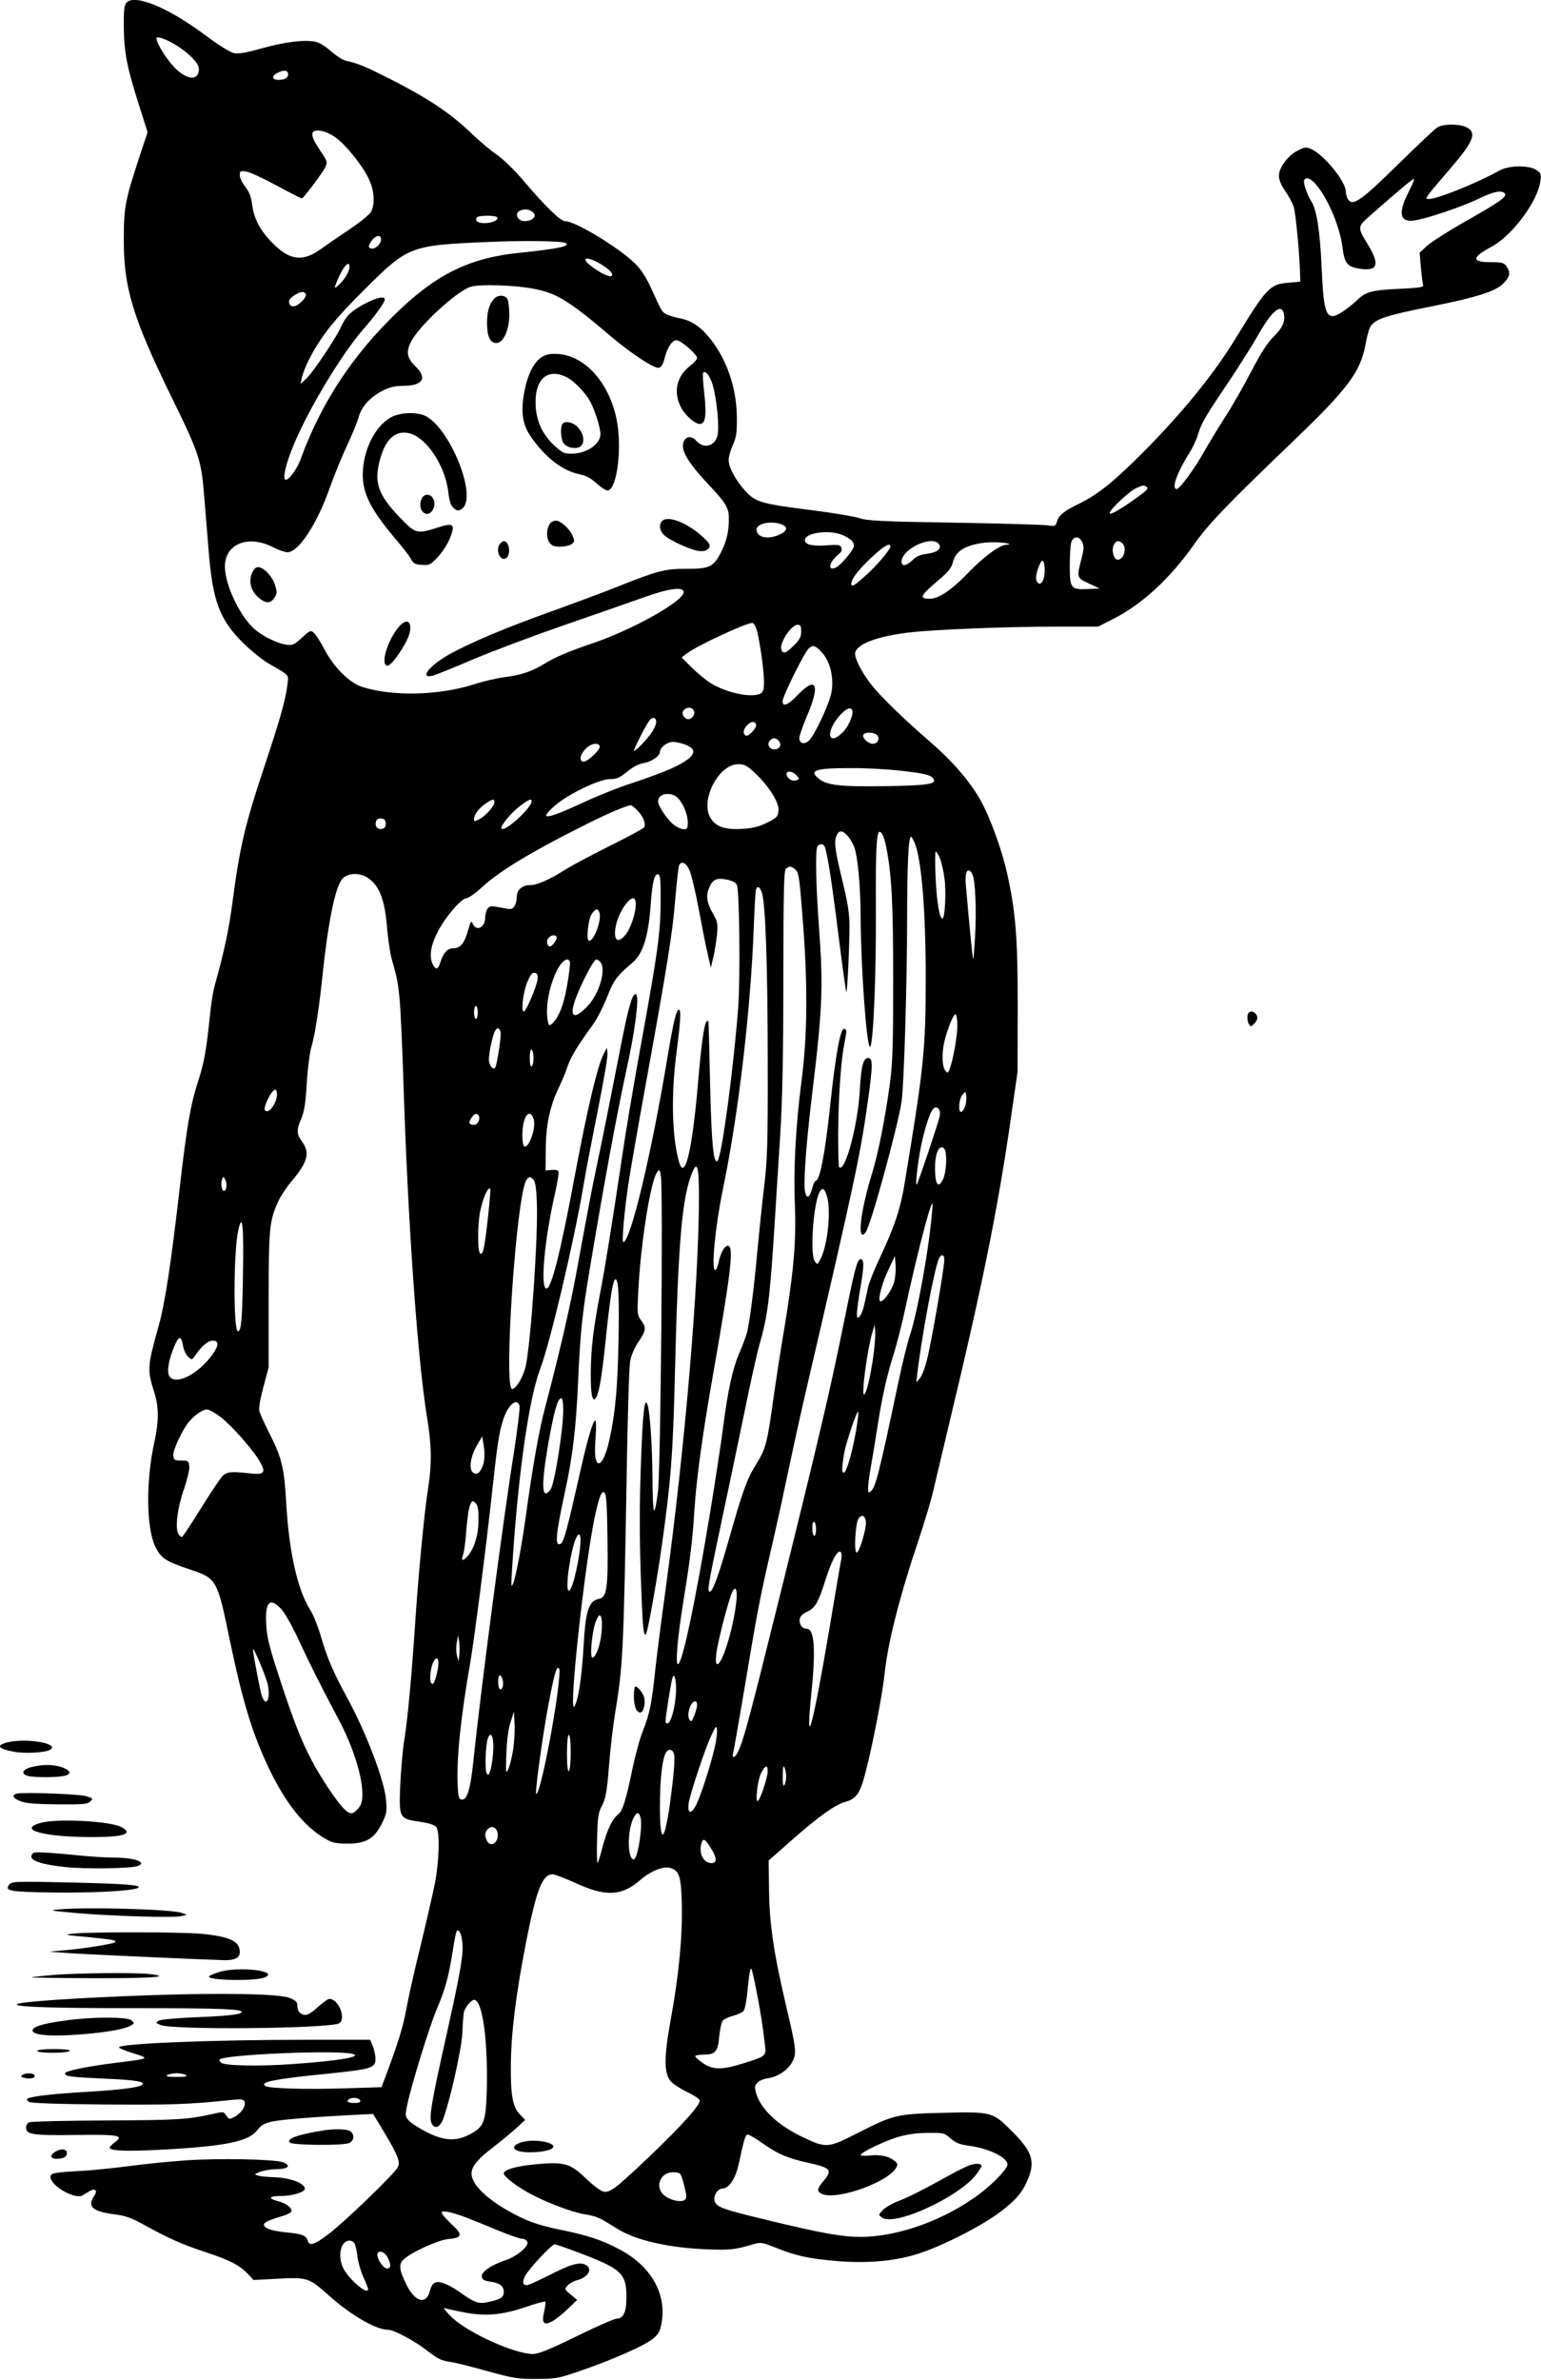  <svg version="1.0" xmlns="http://www.w3.org/2000/svg"
 width="829pt" height="1280pt" viewBox="0 0 829 1280"
 preserveAspectRatio="xMidYMid meet"><g transform="translate(0,1280) scale(0.1,-0.1)"
fill="#000000" stroke="none">
<path d="M680 12785 c-12 -14 -15 -45 -14 -134 2 -136 17 -213 81 -414 l47
-148 -47 -142 c-73 -223 -81 -263 -81 -432 -1 -261 47 -420 254 -845 154 -314
163 -343 179 -545 6 -71 16 -193 22 -270 22 -286 58 -385 188 -514 43 -42 104
-91 137 -110 116 -67 107 -57 100 -115 -9 -77 -40 -187 -121 -430 -108 -323
-136 -444 -175 -743 -19 -144 -45 -266 -95 -443 -8 -30 -20 -100 -25 -155 -19
-188 -32 -260 -61 -350 -44 -133 -65 -255 -104 -600 -44 -381 -77 -602 -110
-720 -63 -228 -64 -237 -25 -364 25 -80 25 -153 0 -269 -46 -209 -43 -458 5
-559 32 -64 54 -79 185 -123 146 -49 148 -52 215 -375 71 -341 123 -510 214
-700 90 -186 187 -307 298 -372 41 -24 59 -28 124 -28 98 0 144 27 184 110 25
50 27 64 22 123 -9 109 -109 369 -215 562 -67 122 -105 211 -136 320 -15 52
-40 115 -56 140 -69 108 -115 311 -130 574 -11 192 -24 246 -89 374 -27 53
-52 109 -56 123 -4 15 5 67 22 130 l28 104 0 365 c1 386 4 422 50 525 12 28
44 77 72 110 89 106 102 155 58 215 -30 41 -31 64 -4 124 15 36 23 81 29 189
5 78 16 165 24 192 20 67 42 207 61 390 29 278 67 466 103 514 27 37 95 41
142 9 60 -41 89 -114 101 -256 6 -68 17 -147 25 -175 30 -106 34 -124 44 -222
5 -55 14 -251 20 -435 23 -747 76 -1501 127 -1810 26 -160 27 -254 3 -405 -18
-117 -49 -443 -65 -680 -20 -300 -40 -526 -60 -652 -9 -54 -18 -164 -22 -244
-7 -178 -6 -180 108 -197 49 -7 78 -17 86 -28 20 -27 16 -178 -7 -301 -12 -59
-48 -216 -80 -348 -33 -132 -66 -282 -75 -334 -15 -86 -46 -185 -108 -351
l-25 -65 -193 -6 c-209 -7 -409 -1 -431 12 -34 22 48 38 348 68 222 23 244 30
244 78 0 18 -7 49 -14 68 l-15 35 -338 0 c-511 0 -1013 -20 -1013 -41 0 -4 35
-19 78 -32 90 -28 91 -28 -103 -52 -151 -19 -265 -43 -265 -55 0 -17 22 -20
210 -29 174 -7 230 -17 202 -35 -23 -14 -124 -26 -295 -36 -175 -10 -300 -24
-320 -37 -5 -3 -1 -11 9 -17 13 -7 147 -12 404 -14 350 -3 457 0 692 25 48 4
59 3 64 -11 8 -22 -19 -62 -55 -81 -27 -14 -30 -13 -44 8 -14 21 -16 21 -73 8
-133 -30 -186 -33 -569 -35 -220 -1 -408 -5 -418 -10 -9 -4 -17 -16 -17 -27 0
-39 33 -44 267 -41 236 3 262 -2 210 -40 -15 -11 -27 -24 -27 -28 0 -18 91
-21 285 -11 343 19 463 44 510 106 20 26 38 36 78 45 53 11 212 24 423 35
l121 6 57 -94 c79 -133 91 -164 75 -194 -19 -36 -293 -300 -374 -360 -76 -57
-100 -64 -110 -33 -9 28 -30 36 -114 44 -79 8 -121 22 -121 41 0 13 23 24 99
47 25 7 46 18 48 24 6 19 -26 44 -72 56 -57 15 -48 28 21 28 55 0 124 21 124
38 0 31 -81 61 -170 63 -30 1 -66 4 -80 8 -24 7 -24 7 9 21 19 7 59 14 89 14
63 1 80 19 35 37 -44 17 -352 23 -528 10 -88 -6 -225 -20 -305 -31 -80 -10
-192 -22 -250 -25 -157 -9 -172 -12 -168 -37 7 -48 134 -118 172 -95 49 31 61
36 70 27 5 -5 1 -18 -8 -31 -38 -55 -8 -83 106 -97 62 -8 93 -19 155 -53 137
-76 209 -108 335 -150 135 -44 188 -72 233 -120 l29 -31 132 7 c158 8 165 6
274 -91 120 -107 254 -184 319 -184 29 0 140 -58 205 -109 68 -52 76 -55 141
-66 22 -3 108 -25 190 -48 135 -37 161 -42 260 -41 102 0 119 3 230 41 176 60
360 141 400 177 30 26 37 41 45 89 25 156 -61 303 -230 391 -93 49 -162 72
-300 101 -139 28 -200 50 -305 110 -91 52 -161 115 -181 163 -22 51 3 92 105
171 47 36 106 85 131 108 l45 42 -27 28 c-40 42 -51 101 -50 263 1 174 28 388
82 665 56 284 88 365 143 365 11 0 65 -21 121 -46 166 -77 252 -72 355 19 50
43 115 70 152 62 53 -12 63 -42 67 -199 4 -168 -16 -377 -59 -613 -38 -206
-38 -297 1 -338 14 -15 53 -40 87 -56 33 -16 64 -36 67 -44 8 -21 -100 -141
-277 -309 -178 -169 -207 -191 -243 -182 -15 4 -57 36 -93 71 -84 81 -116 90
-273 75 -103 -10 -168 -29 -168 -49 0 -16 65 -66 131 -103 92 -51 234 -105
306 -117 62 -10 76 -16 173 -77 99 -62 272 -102 480 -111 130 -5 153 -2 255
28 37 11 47 9 120 -20 107 -43 175 -58 326 -71 168 -14 320 0 444 41 129 42
336 148 436 223 87 66 122 108 152 184 36 91 17 145 -91 252 -102 102 -108
104 -372 97 -244 -6 -262 -10 -453 -107 -163 -83 -171 -84 -296 -25 -135 64
-227 150 -253 236 -9 33 -9 42 6 58 9 10 35 21 57 24 54 7 112 47 133 92 22
45 19 68 -35 297 -66 279 -90 442 -92 623 l-2 159 127 112 c143 126 232 189
287 204 56 15 78 45 105 150 38 141 94 432 105 540 17 165 81 417 185 725 29
88 64 203 76 255 12 52 53 223 90 380 167 693 252 1113 317 1550 l47 325 1
350 c0 378 -11 512 -59 726 -28 124 -91 295 -141 385 -56 100 -149 208 -264
308 -151 130 -276 252 -327 318 -47 60 -83 131 -84 161 0 50 113 95 296 116
129 15 519 31 785 31 l227 0 78 40 c156 78 309 219 439 404 75 107 177 213
519 541 307 294 373 381 402 532 7 41 18 82 24 92 23 44 78 63 340 115 234 47
335 79 377 121 36 36 41 59 17 93 -13 19 -24 22 -84 22 -105 0 -104 25 2 82
113 60 250 244 265 355 5 37 2 43 -22 59 -42 27 -149 25 -200 -4 -116 -65
-332 -152 -376 -152 -20 0 -20 0 -1 28 11 15 61 74 111 132 128 148 148 196
91 225 -39 20 -129 20 -160 -2 -14 -9 -108 -98 -210 -198 -194 -191 -241 -224
-266 -190 -8 10 -14 31 -14 45 0 54 -120 201 -188 229 -26 11 -35 10 -71 -9
-52 -26 -101 -92 -101 -135 0 -21 12 -51 33 -81 19 -27 39 -65 46 -84 11 -31
32 -252 35 -365 l1 -40 -68 -6 c-96 -8 -115 -29 -283 -304 -115 -188 -286
-398 -493 -606 -167 -167 -243 -227 -350 -280 -80 -39 -104 -59 -116 -97 -6
-22 -11 -23 -53 -17 -26 3 -252 10 -502 14 -380 6 -463 10 -505 24 -27 9 -140
28 -250 42 -284 36 -310 44 -366 105 -53 59 -89 125 -89 167 0 17 10 52 22 79
19 41 23 66 22 149 -1 156 -53 310 -143 423 -53 66 -102 99 -168 111 -29 6
-61 16 -72 23 -21 13 -21 12 -79 140 -28 60 -55 101 -87 132 -87 85 -320 226
-373 226 -27 0 -106 77 -229 222 -47 55 -107 113 -139 135 -32 21 -98 77 -148
125 -107 102 -225 180 -425 282 -137 69 -177 86 -243 100 -15 4 -50 26 -78 51
-30 27 -64 47 -86 51 -61 11 -164 -2 -285 -36 -82 -23 -127 -31 -150 -26 -20
4 -83 43 -154 96 -200 150 -383 225 -425 175z m256 -221 c75 -44 134 -103 134
-134 0 -60 -52 -64 -117 -7 -38 34 -95 116 -108 156 -7 22 -5 23 21 17 15 -4
47 -18 70 -32z m614 -164 c0 -12 -9 -22 -24 -26 -53 -13 -78 11 -35 33 36 19
59 16 59 -7z m252 -337 c53 -36 142 -145 178 -217 33 -65 39 -134 18 -182 -8
-16 -56 -56 -123 -101 -60 -40 -128 -87 -150 -103 -96 -69 -165 -61 -256 30
-68 67 -104 135 -113 212 -5 41 -16 67 -37 94 -16 20 -29 48 -29 62 0 23 3 24
36 19 20 -3 95 -38 166 -77 72 -39 132 -69 133 -68 27 27 111 141 123 165 15
32 15 33 -26 94 -58 86 -56 115 7 105 19 -3 52 -18 73 -33z m5306 -293 c56
-85 102 -207 114 -300 11 -87 26 -105 92 -115 97 -15 110 21 47 126 -61 101
-61 97 16 165 165 145 225 195 230 191 2 -3 -10 -32 -27 -65 -60 -115 -51
-169 26 -158 68 9 262 75 348 117 79 39 129 49 142 27 11 -17 -33 -47 -215
-150 -90 -51 -182 -110 -204 -130 l-40 -37 7 -82 c4 -45 10 -87 12 -94 4 -9
-28 -14 -123 -18 -153 -7 -186 -16 -232 -61 -20 -19 -54 -46 -75 -60 -90 -60
-105 -29 -116 234 -9 199 -27 314 -56 358 -22 33 -45 102 -38 114 15 24 51 0
92 -62z m-4236 -117 c24 -30 -52 -59 -80 -31 -18 18 -14 38 10 47 27 10 53 4
70 -16z m-197 -22 c8 -15 -29 -31 -69 -31 -36 0 -52 12 -41 30 8 13 102 13
110 1z m-625 -119 c0 -25 -35 -56 -55 -48 -13 5 -14 10 -4 28 21 40 59 53 59
20z m993 -19 c28 -17 -40 -31 -243 -52 -268 -26 -448 -113 -659 -316 -244
-234 -413 -490 -525 -798 -19 -50 -60 -107 -78 -107 -21 0 -1 86 45 195 82
194 258 485 372 615 65 74 115 144 115 159 0 19 -38 12 -93 -15 -83 -42 -114
-70 -141 -129 -30 -66 -154 -251 -192 -285 l-27 -25 7 34 c3 18 20 60 36 93
65 127 133 214 299 379 238 237 245 240 676 258 184 8 389 5 408 -6z m172
-104 c53 -28 88 -60 76 -72 -10 -10 -58 12 -108 50 -59 43 -36 58 32 22z
m-1335 -24 c0 -24 -25 -67 -54 -94 -30 -29 -31 -26 -10 24 30 72 64 109 64 70z
m1001 -120 c118 -24 184 -66 414 -261 103 -87 224 -166 248 -162 14 2 23 16
32 50 15 60 40 98 65 98 23 0 110 -76 110 -95 0 -8 -17 -27 -39 -44 -71 -56
-89 -136 -50 -217 21 -44 76 -94 104 -94 30 0 37 47 24 162 -7 59 -10 111 -6
114 13 13 38 -20 52 -70 22 -77 36 -228 24 -271 -16 -57 -74 -70 -114 -25 -23
26 -51 25 -65 -1 -23 -42 15 -111 130 -233 100 -107 112 -128 111 -192 0 -67
-15 -125 -48 -185 -36 -68 -62 -79 -179 -78 -112 1 -159 -11 -364 -93 -69 -28
-228 -87 -355 -133 -261 -93 -453 -175 -563 -237 -106 -61 -157 -129 -84 -112
15 4 115 44 222 90 107 45 326 127 485 182 160 55 348 121 419 146 141 51 218
62 224 34 9 -45 -264 -200 -488 -277 -131 -44 -208 -77 -265 -113 -62 -38
-121 -58 -204 -69 -43 -5 -118 -22 -167 -38 -191 -62 -445 -68 -609 -14 -66
22 -150 105 -199 200 -21 39 -46 79 -57 89 -18 16 -21 15 -65 -26 -41 -37 -50
-42 -83 -37 -54 7 -143 53 -184 95 -78 80 -147 234 -147 326 0 122 127 172
261 102 28 -14 62 -26 75 -26 61 0 161 154 230 352 20 56 60 155 89 218 30 63
58 133 64 155 14 55 58 105 122 140 44 23 67 29 120 30 105 1 129 42 64 105
-46 44 -52 77 -24 132 42 84 237 264 316 294 46 18 251 11 354 -11z m-1236
-26 c8 -13 -30 -56 -58 -65 -22 -7 -38 11 -30 33 6 15 50 42 70 43 6 0 15 -5
18 -11z m5261 -104 c10 -41 -5 -77 -54 -125 -33 -32 -70 -90 -122 -190 -41
-79 -104 -189 -140 -244 -36 -56 -87 -140 -114 -188 -52 -92 -130 -198 -146
-198 -30 0 2 89 70 197 17 26 37 70 45 97 18 60 36 92 167 286 57 85 125 194
152 241 75 134 128 180 142 124z m-737 -934 c11 -7 -1 -20 -50 -55 -94 -68
-149 -99 -149 -85 0 19 106 118 143 134 38 17 38 17 56 6z m-1965 -201 c36
-13 32 -35 -8 -54 -64 -30 -126 -17 -126 26 0 33 79 49 134 28z m319 -54 c50
-18 76 -43 70 -66 -6 -24 -68 -97 -94 -111 -48 -25 -41 26 9 67 18 14 23 26
18 39 -6 15 -16 17 -79 12 -79 -5 -117 4 -117 28 0 38 119 57 193 31z m1299
-42 c10 -21 9 -39 -5 -92 -25 -98 -25 -100 41 -130 l57 -27 -64 -3 c-90 -4
-96 3 -96 126 0 53 3 109 8 125 10 35 43 36 59 1z m-772 -9 c18 -21 -3 -43
-49 -51 -58 -9 -67 -13 -95 -39 -32 -30 -56 -32 -56 -6 0 67 160 144 200 96z
m379 -1 c2 -2 -5 -4 -16 -4 -34 0 -122 -65 -203 -149 -88 -92 -160 -141 -206
-141 -64 0 -57 14 59 112 38 33 57 58 62 80 13 61 61 93 160 108 45 7 134 3
144 -6z m609 4 c26 -26 8 -88 -25 -88 -20 0 -34 46 -23 75 10 27 29 32 48 13z
m-1248 -17 c0 -17 -76 -106 -136 -159 -58 -52 -74 -61 -74 -42 0 26 34 71 104
138 69 65 106 87 106 63z m830 -130 c0 -54 -23 -88 -41 -60 -10 15 -6 46 13
91 15 39 28 25 28 -31z m-1551 -313 c16 -47 41 -224 41 -285 0 -42 -4 -54 -19
-63 -49 -25 -186 4 -271 58 -25 16 -69 53 -99 82 l-54 54 24 19 c48 39 317
165 356 167 6 0 16 -15 22 -32z m241 -14 c0 -29 -8 -44 -39 -75 -42 -42 -58
-48 -67 -24 -14 34 52 135 87 135 15 0 19 -7 19 -36z m127 -133 c35 -51 49
-132 35 -199 -14 -65 -91 -229 -121 -256 -25 -22 -51 -15 -51 15 0 12 19 65
41 118 72 167 52 218 -46 117 -54 -57 -85 -71 -85 -38 0 28 118 265 141 285
19 15 25 16 43 4 12 -8 31 -28 43 -46z m-703 -296 c7 -20 -18 -49 -38 -42 -25
10 -32 38 -12 53 20 14 42 9 50 -11z m850 7 c11 -18 -18 -88 -49 -119 -84 -84
-96 6 -12 95 31 32 51 40 61 24z m-1054 -65 c0 -13 -13 -42 -29 -63 -31 -43
-91 -102 -91 -91 0 9 58 125 78 154 19 30 42 29 42 0z m537 -14 c6 -17 -42
-67 -55 -59 -18 11 -14 34 9 57 21 21 40 22 46 2z m652 -57 c16 -19 3 -46 -24
-46 -25 0 -60 34 -50 49 9 16 60 13 74 -3z m-529 -31 c17 -21 5 -45 -24 -45
-27 0 -42 26 -25 46 15 18 33 18 49 -1z m-500 -21 c72 -29 46 -70 -80 -128
-41 -18 -132 -52 -202 -75 -71 -22 -196 -72 -279 -111 -193 -89 -236 -93 -144
-13 67 60 239 143 295 143 38 0 53 6 94 40 30 25 63 42 88 46 43 7 88 38 88
60 0 24 39 54 70 54 16 0 48 -7 70 -16z m-464 -5 c10 -17 -71 -93 -91 -85 -22
8 -12 44 21 74 27 24 59 29 70 11z m835 -146 c75 -70 131 -159 127 -202 -3
-33 -8 -39 -61 -65 -45 -23 -77 -30 -136 -34 -89 -5 -138 11 -167 56 -61 92
40 292 147 292 34 0 48 -7 90 -47z m794 11 c105 -12 145 -21 159 -34 37 -36
-8 -44 -250 -48 -237 -4 -314 4 -358 39 -57 45 -22 58 164 58 80 1 208 -6 285
-15z m-570 -24 c17 -19 17 -20 0 -26 -21 -9 -49 7 -53 30 -5 23 31 21 53 -4z
m-637 -123 c29 -31 52 -89 52 -132 0 -29 -4 -35 -21 -35 -11 0 -35 10 -51 22
-34 23 -88 103 -88 128 0 44 72 55 108 17z m-988 -21 c0 -21 -48 -74 -81 -92
-27 -13 -29 -13 -29 3 1 23 28 59 65 83 36 24 45 25 45 6z m200 5 c0 -34 -133
-158 -160 -149 -17 5 42 81 96 122 48 37 64 43 64 27z m571 -52 c31 -33 45
-71 34 -89 -4 -6 -87 -51 -184 -99 -98 -49 -205 -106 -237 -126 -82 -53 -154
-85 -189 -85 -46 0 -75 -25 -75 -64 0 -18 -6 -41 -14 -51 -12 -17 -18 -17 -72
-6 -53 10 -60 9 -71 -6 -7 -9 -13 -31 -13 -48 0 -53 -47 -77 -67 -33 -8 19
-11 14 -26 -39 -19 -67 -41 -93 -79 -93 -30 0 -52 -23 -68 -72 -13 -43 -24
-47 -41 -16 -22 42 -13 102 27 179 43 82 127 179 155 179 10 0 51 29 89 65 92
83 267 189 550 330 119 60 218 102 243 104 5 1 22 -13 38 -30z m-1356 -69 c0
-18 -6 -26 -23 -28 -24 -4 -38 18 -28 44 3 9 15 14 28 12 17 -2 23 -10 23 -28z
m2483 -63 c11 -12 28 -39 36 -59 20 -47 36 -219 36 -388 1 -260 32 -690 50
-690 17 0 33 350 32 718 -2 399 4 468 32 429 8 -9 18 -43 24 -75 29 -147 37
-301 37 -712 0 -356 -3 -447 -18 -560 -26 -188 -62 -373 -97 -485 -63 -206
-81 -374 -33 -312 26 31 174 571 193 702 13 89 29 604 30 975 0 295 7 450 21
450 4 0 14 -19 23 -42 35 -97 56 -366 56 -718 0 -385 -9 -475 -116 -1119 -21
-125 -53 -219 -124 -371 -33 -69 -64 -146 -70 -172 -5 -27 -15 -69 -21 -95 -5
-27 -17 -55 -25 -63 -12 -12 -14 -10 -14 17 0 17 9 82 20 146 20 113 19 152
-4 144 -16 -5 -31 -65 -92 -367 -66 -327 -128 -594 -348 -1480 -155 -623 -184
-734 -216 -802 -16 -34 -35 -37 -26 -5 4 12 31 171 62 352 66 397 81 478 144
750 27 116 67 300 90 410 23 110 66 306 96 435 253 1088 291 1262 329 1531 31
218 32 259 6 259 -27 0 -38 -43 -45 -166 -10 -194 -80 -454 -112 -421 -3 3 -5
84 -5 180 1 183 14 384 32 477 15 79 15 82 2 87 -21 8 -47 -129 -78 -422 -26
-246 -55 -395 -76 -395 -5 0 -15 -20 -21 -45 -13 -50 -30 -54 -38 -10 -8 48 7
258 39 520 56 465 61 575 36 910 -15 208 -19 392 -9 419 7 18 30 21 39 6 13
-20 38 -177 75 -474 21 -169 41 -310 43 -312 5 -5 17 244 17 356 0 64 -9 122
-34 226 -43 177 -50 222 -37 257 13 33 31 34 59 4z m499 -124 c8 -21 19 -69
24 -108 10 -72 2 -215 -11 -215 -16 0 -31 92 -37 223 -3 75 -3 137 1 137 4 0
14 -17 23 -37z m-1347 -65 c10 -24 32 -117 49 -208 17 -91 38 -199 48 -240
l17 -75 13 55 c7 30 16 85 20 122 5 59 3 71 -19 110 -35 60 -42 99 -24 141 19
48 41 58 98 46 34 -8 48 -16 53 -32 13 -44 18 -502 6 -657 -24 -321 -88 -800
-111 -823 -21 -23 -33 95 -40 413 -4 184 -8 336 -9 338 0 2 -5 1 -10 -2 -12
-8 -29 -126 -46 -331 -32 -372 -73 -537 -104 -417 -37 138 -41 361 -11 587 21
164 25 225 12 225 -14 0 -29 -64 -62 -260 -85 -515 -199 -990 -237 -990 -9 0
5 159 27 311 11 73 54 319 95 544 117 645 144 814 158 994 8 92 17 173 21 179
14 24 38 11 56 -30z m569 5 c19 -17 22 -40 42 -303 25 -335 22 -596 -10 -841
-30 -228 -43 -473 -35 -654 8 -199 -5 -354 -56 -665 -22 -129 -46 -287 -55
-350 -38 -275 -43 -297 -99 -388 -47 -75 -74 -150 -141 -388 -58 -204 -91
-294 -106 -294 -16 0 -10 32 55 342 36 167 92 437 126 600 33 164 71 335 84
380 45 157 57 247 81 623 8 132 23 359 32 505 12 196 17 417 17 848 1 507 3
584 16 592 21 13 25 13 49 -7z m952 -25 c16 -30 23 -198 14 -343 -4 -64 -8
-115 -10 -113 -3 2 -20 179 -39 396 -7 76 11 105 35 60z m-1677 -149 c-1 -165
-14 -264 -109 -784 -35 -192 -80 -458 -99 -590 -59 -393 -86 -562 -116 -721
-38 -200 -51 -303 -52 -438 -1 -118 10 -167 30 -130 17 32 31 121 52 324 22
213 38 310 51 310 17 0 21 -100 16 -348 -5 -238 -17 -370 -47 -507 -25 -119
-61 -170 -76 -109 -4 14 -4 66 0 115 4 50 3 89 -2 89 -13 0 -46 -116 -91 -320
-57 -253 -78 -332 -93 -341 -35 -22 -30 42 22 281 41 190 59 341 70 591 12
267 21 358 66 624 78 467 142 812 198 1070 42 191 65 370 49 386 -18 18 -42
-62 -84 -280 -61 -310 -94 -478 -134 -666 -20 -93 -58 -296 -86 -450 -44 -252
-104 -512 -188 -830 -31 -116 -67 -321 -101 -570 -23 -169 -58 -352 -71 -375
-11 -19 -11 -19 1 162 31 453 87 840 145 993 55 145 182 684 235 995 11 69 46
248 76 399 30 150 54 288 52 305 l-3 31 -13 -24 c-35 -60 -91 -296 -162 -676
-75 -402 -124 -595 -150 -595 -35 0 -11 266 46 513 13 59 22 113 18 118 -3 6
-20 9 -37 7 l-32 -3 1 110 c0 131 22 235 68 331 18 38 41 92 50 121 17 50 52
107 136 223 22 30 56 97 76 148 36 92 52 113 137 185 55 47 85 140 97 308 10
132 21 174 43 166 9 -3 12 -45 11 -148z m545 49 c19 -60 31 -396 31 -908 1
-445 -2 -525 -19 -670 -11 -91 -27 -244 -36 -340 -18 -203 -42 -388 -56 -445
-6 -22 -24 -71 -40 -108 -37 -84 -62 -196 -89 -402 -11 -88 -43 -295 -70 -460
-81 -490 -150 -815 -173 -815 -15 0 -2 146 32 355 34 209 47 319 56 465 10
160 40 387 90 675 110 626 125 755 90 755 -18 0 -41 -43 -50 -93 -4 -20 -12
-37 -18 -37 -22 0 1 238 43 440 83 399 149 965 165 1405 4 99 9 188 11 198 8
26 21 20 33 -15z m-679 -61 c0 -53 -29 -135 -59 -169 -73 -82 -69 72 5 169 33
43 54 43 54 0z m-195 -46 c12 -40 -29 -151 -56 -151 -17 0 -6 113 14 144 21
31 33 33 42 7z m-231 -129 c6 -11 -22 -52 -35 -52 -16 0 -22 29 -9 45 14 16
36 20 44 7z m72 -135 c2 -7 -4 -63 -15 -125 -18 -109 -47 -179 -85 -211 -12
-10 -16 -6 -21 31 -17 112 52 316 108 318 4 0 10 -6 13 -13z m162 1 c36 -36
-3 -172 -68 -240 -84 -88 -105 -50 -46 84 38 88 83 168 94 168 5 0 13 -5 20
-12z m-336 -93 c-5 -42 -62 -175 -74 -175 -17 0 -3 111 21 164 15 35 25 47 38
44 13 -2 17 -11 15 -33z m-322 -180 c0 -19 -4 -35 -10 -35 -5 0 -10 16 -10 35
0 19 5 35 10 35 6 0 10 -16 10 -35z m2580 -70 c0 -58 -22 -182 -40 -230 -11
-29 -12 -29 -26 -11 -16 23 -18 92 -4 153 16 69 51 154 61 148 5 -4 9 -30 9
-60z m-2457 -35 c5 -19 -19 -175 -29 -192 -10 -16 -34 14 -34 43 0 35 19 128
32 152 12 23 24 22 31 -3z m177 -140 c0 -21 -4 -42 -10 -45 -6 -4 -10 13 -10
45 0 32 4 49 10 45 6 -3 10 -24 10 -45z m-1380 -195 c0 -49 -48 -112 -65 -85
-10 17 37 110 56 110 5 0 9 -11 9 -25z m3701 -68 c-6 -15 -15 -27 -21 -27 -17
0 -11 72 8 93 17 19 17 19 20 -10 2 -16 -2 -41 -7 -56z m-136 -51 c-8 -37
-116 -359 -123 -366 -12 -13 11 165 33 253 35 135 56 177 82 156 9 -8 12 -22
8 -43z m-2480 4 c11 -18 -6 -50 -25 -50 -27 0 -32 13 -14 38 16 24 29 28 39
12z m295 -16 c17 -43 -25 -164 -50 -149 -6 4 -10 30 -10 59 0 97 37 152 60 90z
m2214 -170 c11 -29 6 -114 -8 -149 -27 -63 -46 -40 -46 55 0 63 15 110 36 110
6 0 15 -7 18 -16z m-1324 -252 c0 -461 -75 -1346 -179 -2107 -22 -159 -47
-355 -56 -435 -19 -182 -30 -236 -65 -325 -16 -38 -40 -126 -55 -195 -38 -184
-55 -239 -80 -258 -32 -25 -60 -86 -84 -176 -10 -43 -23 -81 -26 -84 -4 -4 -5
54 -3 128 3 118 6 141 27 180 19 37 26 73 37 211 7 92 22 220 33 285 42 252
46 334 62 1269 5 314 13 594 19 624 6 33 23 73 45 105 41 60 43 76 13 116 -20
28 -21 36 -14 162 13 254 66 587 101 634 12 17 14 16 20 -19 13 -65 -1 -1570
-15 -1694 -7 -62 -17 -110 -21 -107 -5 3 -9 83 -9 177 -1 164 -13 348 -26 390
-16 52 -26 -33 -36 -311 -8 -207 -8 -391 -1 -605 10 -281 14 -329 28 -316 9
10 56 271 85 474 49 350 60 491 70 899 18 735 38 976 94 1110 27 65 36 34 36
-132z m-2542 55 c-2 -12 -7 -22 -13 -22 -12 0 -19 41 -10 63 6 16 7 16 16 -1
6 -10 9 -28 7 -40z m1653 37 c9 -11 15 -53 17 -121 7 -182 -31 -737 -59 -876
-12 -59 -52 -127 -74 -127 -47 0 21 1019 75 1120 13 24 23 25 41 4z m-246
-201 c-18 -163 -26 -199 -40 -196 -17 4 -17 156 -1 233 15 69 41 128 53 117 3
-3 -3 -72 -12 -154z m1825 109 c21 -78 2 -261 -36 -333 -16 -31 -17 -32 -30
-14 -28 37 -9 310 25 374 15 28 28 20 41 -27z m551 -201 c-26 -201 -74 -446
-105 -539 -14 -39 -43 -160 -66 -269 -101 -479 -120 -552 -145 -573 -13 -11
-15 -8 -15 18 0 16 6 65 14 108 8 44 24 142 36 219 26 167 51 278 90 400 15
50 40 146 55 215 63 294 141 597 151 587 3 -3 -4 -77 -15 -166z m-3694 -220
c-4 -245 -10 -301 -27 -301 -25 0 -24 424 1 540 23 107 31 29 26 -239z m3773
83 c0 -41 -69 -441 -92 -532 -11 -46 -29 -93 -40 -105 l-19 -22 6 50 c26 216
94 574 117 618 13 25 28 21 28 -9z m-270 -120 c-13 -46 -63 -114 -76 -101 -12
11 12 100 48 174 l32 68 4 -50 c2 -27 -2 -68 -8 -91z m-110 -383 c-15 -117
-40 -221 -52 -221 -15 0 18 244 45 335 l12 40 3 -34 c2 -19 -2 -73 -8 -120z
m-3715 40 c3 -22 16 -47 27 -58 20 -18 21 -17 37 6 35 51 70 81 95 81 35 0 34
-26 -2 -76 -78 -108 -203 -168 -232 -113 -14 24 -1 91 29 162 24 55 36 54 46
-2z m2045 -343 c0 -107 -47 -399 -68 -428 -48 -64 -52 16 -13 244 31 175 51
246 70 246 7 0 11 -25 11 -62z m-235 22 c3 -10 -10 -119 -29 -242 -62 -389
-183 -1313 -220 -1675 -16 -149 -34 -207 -64 -201 -14 3 -18 18 -20 83 -6 142
16 357 68 655 23 134 90 659 120 940 24 224 35 296 56 362 26 82 74 124 89 78z
m-1607 -62 c64 -50 182 -185 214 -246 30 -55 17 -65 -67 -55 -87 10 -113 8
-136 -13 -11 -10 -63 -87 -115 -171 -52 -84 -99 -155 -104 -158 -5 -3 -14 4
-21 16 -18 34 -4 142 31 242 17 49 30 102 28 120 -3 30 -5 32 -43 32 -36 0
-40 3 -43 27 -3 28 50 142 86 183 29 35 74 65 95 65 11 0 45 -19 75 -42z
m3417 -74 c-20 -115 -52 -224 -65 -224 -13 0 -12 19 0 98 11 63 69 237 77 229
2 -3 -3 -49 -12 -103z m-2004 -175 c-15 -48 -35 -66 -57 -48 -23 19 -13 87 22
146 l28 48 9 -55 c5 -35 4 -68 -2 -91z m667 -407 c4 -256 -4 -313 -43 -320
-58 -11 -75 -60 -86 -261 -10 -167 -28 -286 -49 -318 -35 -55 60 806 114 1039
22 97 34 124 49 109 9 -8 13 -80 15 -249z m-694 100 c0 -79 -24 -153 -61 -194
-24 -26 -34 -22 -22 10 6 15 14 77 18 138 5 60 14 121 21 133 11 22 13 22 28
7 13 -13 17 -35 16 -94z m2084 -6 c4 -35 -35 -166 -49 -166 -17 0 -7 163 10
184 19 23 35 15 39 -18z m-268 -42 c0 -19 -4 -34 -10 -34 -5 0 -10 18 -10 41
0 24 4 38 10 34 6 -3 10 -22 10 -41z m-1275 -140 c-19 -116 -43 -196 -57 -188
-19 12 14 232 43 286 22 42 29 -5 14 -98z m1411 -18 c-4 -17 -33 -191 -66
-386 -89 -525 -129 -669 -95 -335 24 234 16 345 -24 345 -25 0 -43 24 -39 52
2 15 16 29 40 40 44 21 60 49 99 172 32 101 64 161 80 150 7 -4 8 -19 5 -38z
m-567 -247 c-17 -136 -74 -319 -100 -319 -8 0 -10 17 -5 60 8 65 68 297 87
332 19 35 28 1 18 -73z m-2444 -25 c18 -20 59 -93 91 -162 60 -129 117 -244
217 -432 102 -192 153 -403 113 -464 -9 -14 -25 -30 -35 -35 -25 -14 -63 24
-139 139 -102 155 -155 272 -242 535 -71 215 -83 262 -88 337 -7 125 20 151
83 82z m1721 -122 c-7 -69 -26 -125 -47 -137 -18 -12 -6 138 16 194 15 36 20
40 28 26 5 -10 7 -45 3 -83z m-765 -122 l-4 -35 -9 30 c-4 17 -5 48 -1 70 l7
40 6 -35 c3 -19 3 -51 1 -70z m-1031 -157 c17 -78 -7 -129 -31 -65 -9 23 -50
239 -48 252 2 15 68 -142 79 -187z m917 94 c-3 -24 -11 -56 -17 -72 -9 -24
-13 -26 -21 -15 -10 16 -3 84 13 113 17 33 31 19 25 -26z m653 -21 c0 -134
-105 -684 -126 -663 -6 6 28 263 57 427 29 164 49 250 60 250 5 0 9 -6 9 -14z
m-306 -50 c7 -28 -2 -58 -15 -50 -12 7 -12 74 0 74 5 0 12 -11 15 -24z m931
-89 c-7 -76 -26 -139 -43 -145 -7 -2 -12 2 -12 10 0 22 30 212 37 233 12 40
25 -27 18 -98z m115 -47 c0 -11 -7 -37 -16 -58 -14 -33 -16 -35 -26 -18 -7 13
-7 30 1 57 12 41 41 54 41 19z m-990 -242 c-6 -38 -17 -83 -25 -101 -14 -30
-15 -25 -11 83 3 75 11 134 23 170 l18 55 3 -69 c2 -38 -2 -100 -8 -138z
m1085 16 c-23 -103 -83 -286 -106 -322 -25 -43 -42 -32 -34 22 10 57 87 289
121 361 24 52 28 57 31 34 2 -15 -3 -57 -12 -95z m-1191 -5 c-1 -35 -7 -84
-13 -109 -11 -38 -14 -42 -23 -26 -11 20 -6 156 7 189 15 37 30 10 29 -54z
m416 -23 c0 -53 -4 -98 -10 -101 -6 -4 -10 30 -10 94 0 61 4 101 10 101 6 0
10 -38 10 -94z m555 -7 c8 -23 0 -115 -21 -269 -30 -215 -54 -222 -54 -17 0
142 12 254 31 289 13 24 36 23 44 -3z m604 -124 c0 -16 -4 -37 -9 -45 -7 -10
-10 5 -9 50 0 45 3 59 9 45 5 -11 9 -33 9 -50z m-99 30 c0 -31 -37 -146 -52
-160 -17 -17 -4 106 16 148 21 43 36 48 36 12z m-684 -251 c12 -49 -16 -224
-37 -224 -32 0 -36 141 -5 214 18 42 33 46 42 10z m-770 -79 c12 -49 -34 -86
-56 -46 -14 27 -13 47 5 65 20 19 44 10 51 -19z m1149 -86 c32 -49 33 -79 3
-79 -46 0 -73 59 -52 114 8 21 20 13 49 -35z m-1338 -503 c7 -62 -7 -149 -82
-486 -82 -366 -97 -453 -85 -485 12 -31 35 -32 54 -2 29 44 109 386 113 482 2
50 6 99 8 111 7 31 44 74 60 68 42 -16 69 -218 64 -472 -5 -186 -14 -210 -94
-252 -73 -37 -134 -34 -227 12 -40 20 -84 48 -97 62 -22 23 -22 27 -11 83 22
107 121 427 160 519 45 105 63 171 85 308 8 54 18 103 21 108 11 18 26 -9 31
-56z m1581 -256 c21 -105 36 -199 47 -297 8 -61 6 -62 -120 -101 -111 -35
-161 -34 -213 2 -23 16 -42 33 -42 37 0 5 19 9 43 9 65 0 79 15 86 97 4 39 12
77 19 86 7 8 32 20 56 26 24 6 49 18 56 26 8 9 18 64 23 126 6 61 13 106 18
102 4 -4 16 -55 27 -113z m-2168 -347 c47 -15 -80 -36 -315 -53 -190 -14 -379
-10 -396 7 -7 7 -11 15 -8 17 27 27 647 53 719 29z m-900 -113 c11 -7 -4 -10
-50 -10 -46 0 -61 3 -50 10 8 5 31 10 50 10 19 0 42 -5 50 -10z m938 -137 c2
-9 -8 -13 -32 -13 -20 0 -36 4 -36 9 0 22 60 25 68 4z m3176 -204 c28 -24 49
-33 106 -40 103 -15 200 -63 200 -100 0 -22 -76 -102 -149 -157 -188 -141
-438 -232 -641 -232 -100 0 -202 18 -485 86 -266 64 -292 74 -301 109 -7 28
18 65 43 65 35 0 71 55 88 136 28 131 35 154 48 154 7 0 42 -20 78 -46 84 -59
135 -81 244 -105 126 -28 135 -39 85 -99 -37 -43 -38 -58 -3 -71 83 -31 353
67 394 143 10 18 8 24 -12 39 -30 24 -78 33 -135 26 -24 -2 -44 -1 -44 3 0 14
125 74 200 97 52 15 102 22 162 22 84 1 89 0 122 -30z m-1434 -251 c15 -57 15
-69 4 -79 -17 -14 -68 -5 -101 17 -68 44 -35 137 46 131 33 -2 34 -4 51 -69z
m-1175 -173 c33 -13 110 -43 170 -69 61 -25 120 -46 133 -46 12 0 26 -8 29
-17 9 -23 -55 -77 -114 -97 -80 -27 -135 -65 -131 -89 2 -17 12 -23 45 -28 50
-6 73 -24 73 -54 0 -30 -14 -40 -77 -54 -57 -14 -78 -7 -163 54 -25 18 -62 38
-82 45 -44 16 -64 5 -76 -43 -19 -73 -80 -57 -124 33 -41 82 -45 113 -16 139
40 38 183 103 237 109 80 7 83 23 17 83 -30 29 -53 56 -50 61 7 11 51 2 129
-27z m-597 -142 c5 -10 12 -42 15 -71 4 -30 18 -78 32 -109 14 -30 25 -59 25
-64 0 -37 -111 59 -136 118 -29 67 -9 143 37 143 10 0 22 -8 27 -17z m1203
-47 c235 -89 259 -112 259 -244 0 -76 -17 -112 -53 -112 -12 0 -110 -43 -216
-95 -145 -71 -205 -95 -234 -95 -98 0 -348 113 -436 197 -31 30 -49 53 -40 50
8 -3 53 -13 100 -22 117 -24 209 -16 338 28 55 19 103 32 105 28 2 -3 -1 -28
-7 -54 -14 -61 -2 -75 42 -52 18 9 56 39 84 66 l52 50 -35 29 c-34 28 -34 29
-17 48 10 11 31 23 45 27 68 16 95 65 49 86 -33 15 -81 0 -200 -61 -55 -27
-105 -50 -112 -50 -23 0 -27 18 -10 50 19 37 143 170 159 170 6 0 63 -20 127
-44z m-1026 -26 c20 -39 19 -60 -3 -60 -19 0 -52 47 -52 74 0 28 38 18 55 -14z"/>
<path d="M2657 11192 c-25 -28 -37 -69 -37 -130 0 -71 17 -107 50 -107 38 0
70 71 70 153 0 35 -5 72 -10 83 -13 24 -52 25 -73 1z"/>
<path d="M2922 10884 c-44 -23 -79 -86 -98 -175 -24 -113 -16 -185 27 -250 76
-114 172 -190 264 -209 39 -8 64 -22 96 -51 24 -22 50 -38 59 -37 51 10 78
236 46 388 -41 192 -167 334 -310 346 -36 3 -61 0 -84 -12z m127 -113 c42 -22
101 -84 127 -132 27 -52 54 -140 54 -174 0 -54 -75 -105 -155 -105 -40 0 -51
5 -91 42 -62 57 -96 126 -102 209 -10 146 60 214 167 160z"/>
<path d="M3025 10519 c-11 -17 -8 -75 4 -98 12 -22 47 -35 77 -29 43 8 43 70
-1 114 -25 25 -69 32 -80 13z"/>
<path d="M2130 10567 c-89 -28 -166 -153 -177 -288 -10 -119 31 -208 176 -379
40 -47 78 -96 84 -110 10 -20 21 -26 56 -28 40 -3 47 0 85 41 23 24 53 69 66
101 31 78 21 87 -68 58 -110 -35 -116 -33 -202 56 -117 123 -139 186 -106 310
30 113 86 161 161 141 91 -25 189 -173 206 -311 7 -56 14 -77 30 -91 19 -15
25 -16 43 -4 93 62 -77 469 -213 507 -45 12 -95 11 -141 -3z"/>
<path d="M2270 10121 c-14 -28 -12 -57 6 -75 33 -34 79 27 54 73 -14 26 -46
27 -60 2z"/>
<path d="M3562 9998 c-19 -19 -14 -53 11 -76 33 -31 154 -85 194 -86 24 -1 39
5 47 17 9 16 4 25 -36 62 -83 75 -185 114 -216 83z"/>
<path d="M2961 9987 c-21 -26 -24 -75 -7 -102 13 -20 25 -25 59 -25 24 0 52 6
62 14 17 12 17 17 5 45 -15 37 -64 81 -90 81 -9 0 -23 -6 -29 -13z"/>
<path d="M2692 9878 c-31 -31 0 -105 33 -78 25 21 14 90 -15 90 -3 0 -11 -5
-18 -12z"/>
<path d="M1355 9716 c-19 -44 -4 -96 36 -130 39 -33 64 -33 85 -1 15 22 15 32
4 67 -13 47 -62 98 -92 98 -12 0 -24 -12 -33 -34z"/>
<path d="M2145 9428 c-62 -73 -101 -208 -60 -208 17 0 66 64 102 133 43 86 13
140 -42 75z"/>
<path d="M3410 3679 c0 -55 13 -89 35 -89 17 0 29 51 20 82 -8 26 -34 58 -47
58 -4 0 -8 -23 -8 -51z"/>
<path d="M5219 1156 c-19 -7 -62 -27 -94 -45 -147 -82 -244 -131 -296 -150
-31 -12 -67 -33 -80 -47 -24 -25 -24 -26 -4 -40 67 -50 416 111 508 233 15 20
27 40 27 44 0 14 -27 16 -61 5z"/>
<path d="M6717 7353 c-10 -10 -8 -46 3 -63 9 -13 13 -12 30 8 15 18 17 28 10
43 -11 19 -31 25 -43 12z"/>
<path d="M42 3430 c-66 -16 -54 -35 33 -51 61 -11 169 -5 195 11 53 33 -126
64 -228 40z"/>
<path d="M170 3297 c-50 -13 -60 -37 -20 -48 31 -9 155 -9 195 0 70 15 -1 59
-95 59 -19 0 -55 -5 -80 -11z"/>
<path d="M92 3154 c-33 -8 -22 -27 24 -43 27 -10 89 -14 196 -15 134 -1 160 1
174 16 16 15 14 17 -22 28 -40 12 -331 22 -372 14z"/>
<path d="M221 2997 c-134 -36 13 -77 274 -77 173 0 226 18 156 55 -61 31 -340
46 -430 22z"/>
<path d="M178 2834 c-34 -34 23 -59 172 -75 112 -12 358 -8 393 6 50 20 -22
45 -133 45 -41 0 -118 5 -170 10 -180 18 -255 22 -262 14z"/>
<path d="M51 2666 c-30 -36 -1 -41 240 -44 215 -3 426 9 452 25 24 15 -66 22
-368 29 -284 6 -311 6 -324 -10z"/>
<path d="M315 2531 c-54 -5 -44 -7 90 -19 191 -17 533 -27 571 -17 l29 7 -25
10 c-53 20 -515 33 -665 19z"/>
<path d="M395 2401 c-55 -6 -49 -7 80 -19 138 -14 154 -17 143 -28 -9 -8 -162
-33 -263 -42 l-90 -8 90 -7 c75 -6 666 -33 852 -39 56 -1 83 13 83 44 0 58
-53 83 -207 98 -112 10 -582 11 -688 1z"/>
<path d="M1178 2194 c-26 -8 -50 -18 -53 -23 -13 -22 246 -27 298 -6 86 35
-139 62 -245 29z"/>
<path d="M290 2179 c-58 -5 -112 -11 -120 -13 -8 -2 138 -4 325 -5 324 -1 443
8 304 23 -82 8 -378 5 -509 -5z"/>
<path d="M820 2070 c-407 -14 -730 -36 -730 -50 0 -14 201 -20 650 -20 440 0
560 -5 560 -20 0 -14 -72 -22 -250 -29 -99 -4 -184 -12 -195 -18 -19 -11 -19
-12 10 -24 65 -26 851 -20 953 7 49 14 8 133 -46 134 -7 0 -31 -17 -55 -38
-23 -21 -50 -42 -60 -45 -29 -11 -57 10 -57 42 0 24 -6 31 -42 46 -53 22 -349
28 -738 15z"/>
<path d="M354 1934 c-121 -16 -179 -34 -179 -54 0 -22 76 -32 200 -25 173 10
298 30 335 55 13 9 12 12 -4 25 -25 19 -208 19 -352 -1z"/>
<path d="M200 1770 c0 -6 35 -10 84 -10 47 0 88 5 91 10 4 6 -27 10 -84 10
-54 0 -91 -4 -91 -10z"/>
<path d="M121 1641 c-12 -8 -9 -11 12 -16 31 -8 61 0 52 15 -8 12 -45 13 -64
1z"/>
<path d="M1750 1344 c-144 -22 -212 -46 -191 -67 14 -14 268 -17 314 -4 33 9
38 50 8 67 -19 10 -79 11 -131 4z"/>
<path d="M2800 1277 c-48 -17 -45 -40 5 -49 45 -8 130 -1 159 14 57 30 -89 62
-164 35z"/>
<path d="M292 1224 c-26 -18 -20 -34 13 -34 36 0 55 10 55 31 0 24 -36 26 -68
3z"/>
</g>
</svg>
